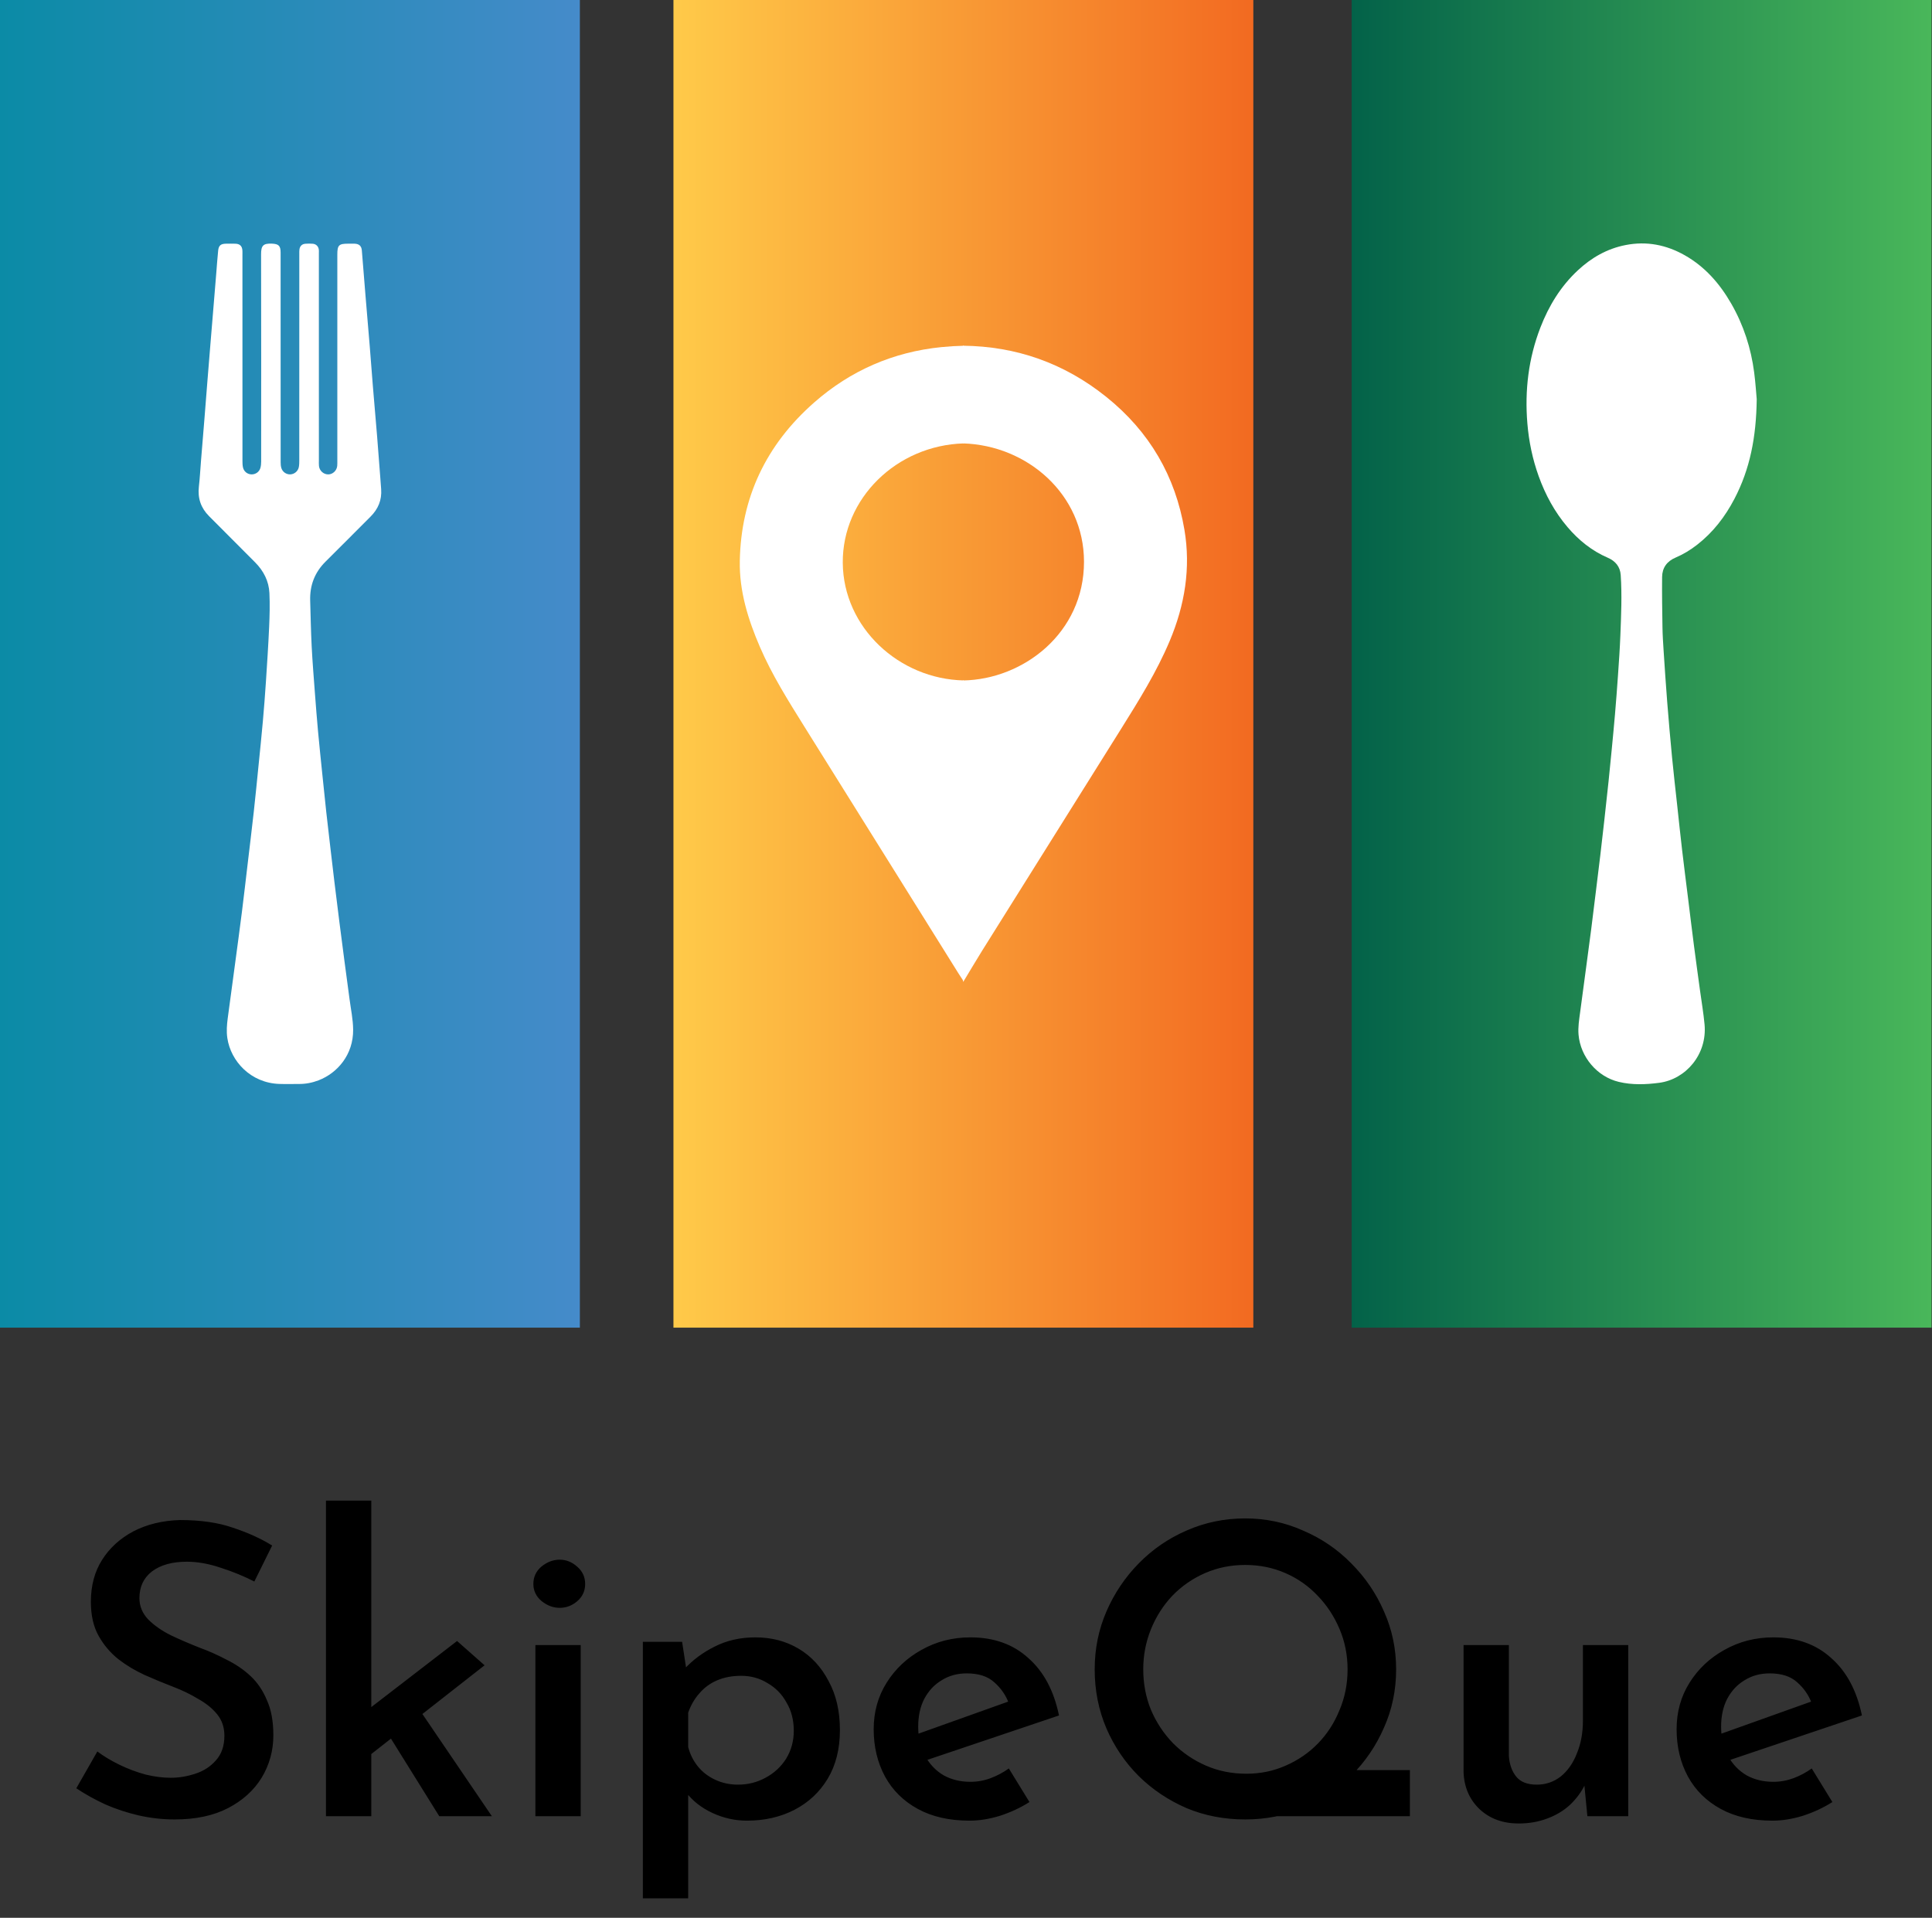 <svg width="3560" height="3534" viewBox="0 0 3560 3534" fill="none" xmlns="http://www.w3.org/2000/svg">
<rect x="0" y="0" width="3560" height="3534" fill="#333333" stroke="none"/>
<path d="M2309.43 0H1240.93V2446.5H2309.43V0Z" fill="url(#paint0_linear_66_315)"/>
<path d="M1775.82 817.08V637.156C1762.37 637.41 1748.78 638.242 1735.02 639.602C1645.57 648.475 1567.05 683.122 1500.8 741.183C1411.02 819.836 1365.42 917.732 1363.19 1033.6C1362.14 1089.07 1378.27 1141.19 1400.19 1192.03C1422.37 1243.55 1452.36 1291.13 1482.08 1338.82C1537.23 1427.28 1592.54 1515.62 1647.74 1604.05C1687.18 1667.21 1726.57 1730.4 1766.03 1793.56C1769.06 1798.39 1772.23 1803.15 1775.81 1808.56V1253.84C1656.76 1251.39 1553.75 1156.57 1552.93 1036.92C1552.12 918.646 1651.9 820.674 1775.82 817.08Z" fill="white"/>
<path d="M2182.51 976.317C2165.94 878.076 2118.65 795.636 2038.29 731.21C1960.43 668.784 1871.89 638.076 1774.56 637.086V817.071C1892.76 820.604 1997.35 910.617 1997.43 1035.14C1997.5 1166.38 1885.77 1251.98 1774.56 1253.91V1809.43C1775.57 1808.07 1776.45 1806.79 1777.26 1805.45C1788.05 1787.84 1798.4 1769.98 1809.37 1752.45C1894.78 1616.01 1980.39 1479.66 2065.74 1343.18C2098.6 1290.63 2131.39 1238.09 2155.38 1181.06C2183.19 1114.91 2194.41 1046.87 2182.51 976.317Z" fill="white"/>
<path d="M3559.2 0H2490.7V2446.5H3559.2V0Z" fill="url(#paint1_linear_66_315)"/>
<path d="M3237.03 735.635C3236.14 806.101 3224.45 864.629 3195.98 919.173C3178.79 952.12 3156.56 981.051 3127.02 1003.99C3114.8 1013.48 3101.68 1021.48 3087.42 1027.54C3071.61 1034.25 3062.85 1046.3 3062.68 1063.29C3062.38 1094.13 3062.84 1124.98 3063.35 1155.82C3063.58 1170.12 3064.48 1184.4 3065.42 1198.67C3067.5 1230.27 3069.57 1261.88 3072.07 1293.46C3074.77 1327.54 3077.72 1361.6 3081 1395.63C3083.85 1425.18 3087.3 1454.68 3090.51 1484.2C3093.47 1511.48 3096.3 1538.79 3099.49 1566.05C3103.01 1596.09 3106.88 1626.09 3110.61 1656.11C3114.15 1684.73 3117.59 1713.37 3121.3 1741.97C3124.85 1769.46 3128.69 1796.92 3132.42 1824.38C3135.28 1845.47 3138.91 1866.48 3140.89 1887.65C3146.05 1942.94 3106.36 1988.87 3057.3 1995.33C3032.59 1998.59 3007.47 1999.5 2982.9 1993.63C2942.73 1984.03 2912.26 1947.62 2908.71 1906.71C2907.51 1892.82 2909.79 1879.33 2911.57 1865.74C2915.18 1838.25 2918.93 1810.78 2922.61 1783.31C2925.76 1759.72 2928.98 1736.13 2932 1712.52C2935.13 1688.08 2938.08 1663.61 2941.09 1639.15C2943.69 1618.02 2946.33 1596.9 2948.83 1575.77C2951.33 1554.63 2953.75 1533.48 2956.11 1512.33C2958.81 1488.11 2961.48 1463.89 2964.03 1439.66C2966 1420.99 2967.82 1402.31 2969.61 1383.63C2971.75 1361.31 2973.93 1339.01 2975.83 1316.67C2977.86 1292.65 2979.73 1268.62 2981.38 1244.57C2983.07 1219.96 2984.83 1195.34 2985.78 1170.69C2987.22 1133.7 2988.9 1096.67 2986.41 1059.67C2985.38 1044.28 2976.65 1033.83 2962.61 1027.77C2933.2 1015.06 2909 995.527 2888.37 971.27C2864.66 943.394 2847.55 911.762 2835.23 877.476C2823.91 845.971 2817.14 813.486 2814.39 780.083C2809.4 719.413 2816.42 660.413 2838.43 603.493C2853.89 563.522 2875.8 527.622 2907.37 498.198C2932.43 474.839 2961.19 458.308 2995.21 451.603C3034.1 443.938 3070.43 451.126 3104.5 470.434C3141.9 491.625 3169.08 522.896 3190.21 559.756C3212.78 599.108 3226.52 641.511 3232.33 686.401C3234.86 705.825 3236.08 725.423 3237.03 735.635Z" fill="white"/>
<path d="M1068.5 0H0V2446.5H1068.5V0Z" fill="url(#paint2_linear_66_315)"/>
<path d="M517.096 658.839C517.101 723.077 517.081 787.32 517.152 851.559C517.157 855.152 517.376 858.898 518.381 862.314C520.548 869.679 527.593 874.45 534.882 874.151C542.571 873.841 549.332 868.187 550.703 860.335C551.418 856.228 551.469 851.965 551.469 847.772C551.505 721.26 551.489 594.742 551.499 468.23C551.499 465.428 551.388 462.596 551.748 459.83C552.576 453.444 556.357 449.678 562.783 449.166C567.244 448.81 571.772 448.82 576.234 449.166C582.654 449.663 586.959 454.201 587.537 460.626C587.715 462.576 587.557 464.55 587.557 466.514C587.568 593.869 587.573 721.229 587.588 848.584C587.588 851.95 587.38 855.345 587.74 858.675C588.689 867.512 596.217 874.227 604.81 874.196C613.235 874.166 620.651 867.156 621.402 858.284C621.687 854.939 621.575 851.559 621.575 848.193C621.58 721.676 621.58 595.164 621.58 468.646C621.58 451.957 624.468 449.059 641.046 449.054C645.253 449.054 649.466 448.922 653.669 449.084C661.795 449.404 666.079 453.399 666.739 461.403C669.064 489.614 671.261 517.835 673.591 546.046C676.124 576.769 678.809 607.477 681.316 638.201C683.301 662.503 685.042 686.821 687.036 711.124C689.585 742.126 692.351 773.113 694.884 804.116C696.848 828.139 698.609 852.178 700.452 876.206C701.096 884.591 701.7 892.977 702.335 901.362C703.842 921.396 696.797 938.034 682.687 952.094C655.065 979.609 627.717 1007.41 599.983 1034.81C579.827 1054.72 570.706 1078.75 571.554 1106.81C572.411 1135.12 572.889 1163.45 574.345 1191.73C575.848 1220.84 578.238 1249.91 580.416 1278.98C582.132 1301.89 583.923 1324.8 586.025 1347.69C588.41 1373.64 591.146 1399.55 593.791 1425.47C596.181 1448.88 598.552 1472.29 601.115 1495.69C603.551 1517.96 606.206 1540.21 608.799 1562.46C611.231 1583.32 613.652 1604.19 616.185 1625.04C619.189 1649.78 622.26 1674.51 625.397 1699.23C628.427 1723.12 631.539 1747 634.691 1770.87C637.767 1794.19 641.01 1817.48 644.04 1840.8C646.497 1859.68 650.573 1878.58 650.72 1897.49C651.085 1943.52 621.798 1977.38 587.025 1990.74C575.421 1995.2 563.387 1997.55 550.916 1997.49C538.856 1997.44 526.781 1997.82 514.731 1997.41C461.837 1995.62 425.205 1955.45 418.901 1912.91C417.054 1900.45 418.038 1888.33 419.658 1876.11C423.987 1843.35 428.5 1810.63 432.885 1777.88C437.23 1745.41 441.656 1712.96 445.762 1680.46C449.518 1650.74 452.899 1620.96 456.426 1591.21C460.182 1559.51 464.096 1527.82 467.608 1496.08C470.846 1466.85 473.694 1437.58 476.632 1408.31C479.292 1381.82 482.038 1355.35 484.393 1328.84C486.52 1304.83 488.393 1280.79 489.977 1256.74C492.205 1222.89 494.423 1189.04 495.941 1155.15C496.869 1134.43 497.387 1113.61 496.443 1092.91C495.433 1070.82 485.693 1051.98 470.11 1036.29C441.828 1007.85 413.511 979.436 385.158 951.058C370.093 935.978 364.038 918.025 366.469 896.789C368.286 880.927 369.083 864.948 370.378 849.026C372.448 823.612 374.585 798.198 376.631 772.783C378.544 749.039 380.356 725.285 382.255 701.541C384.107 678.35 386.011 655.164 387.904 631.973C389.346 614.375 390.817 596.783 392.269 579.185C394.345 554.05 396.416 528.915 398.482 503.78C399.629 489.812 400.542 475.823 401.979 461.885C402.953 452.394 406.786 449.232 416.211 449.084C422.099 448.993 427.997 448.912 433.885 449.11C442.016 449.389 446.173 453.526 446.676 461.576C446.833 464.093 446.731 466.621 446.731 469.149C446.731 595.945 446.726 722.737 446.772 849.534C446.772 853.432 446.868 857.431 447.701 861.213C449.391 868.882 455.822 873.948 463.299 874.161C470.786 874.374 477.688 869.72 479.805 862.329C480.866 858.629 481.226 854.609 481.226 850.737C481.282 723.382 481.378 596.021 481.084 468.666C481.048 452.718 484.789 448.262 501.25 448.978C513.335 449.501 517.066 452.891 517.066 465.291C517.101 529.798 517.091 594.321 517.096 658.839Z" fill="white"/>
<path d="M468.654 2914.35C449.269 2904.41 428.641 2895.96 406.771 2889C384.901 2881.55 364.025 2877.82 344.143 2877.82C317.303 2877.82 295.93 2883.79 280.024 2895.71C264.616 2907.64 256.912 2924.05 256.912 2944.92C256.912 2959.83 262.379 2973.01 273.314 2984.44C284.249 2995.37 298.167 3005.06 315.066 3013.51C331.966 3021.47 349.859 3029.17 368.747 3036.63C385.15 3042.59 401.304 3049.8 417.209 3058.25C433.612 3066.2 448.275 3076.14 461.198 3088.07C474.121 3100 484.311 3114.91 491.766 3132.81C499.719 3150.2 503.695 3171.82 503.695 3197.67C503.695 3226 496.488 3252.1 482.074 3275.96C467.66 3299.32 447.032 3317.96 420.192 3331.87C393.351 3345.79 360.546 3352.75 321.776 3352.75C299.409 3352.75 277.291 3350.26 255.421 3345.29C234.048 3340.32 213.669 3333.61 194.284 3325.16C174.899 3316.22 157.005 3306.27 140.603 3295.34L179.372 3227.49C191.302 3236.44 204.97 3244.64 220.379 3252.1C235.787 3259.55 251.693 3265.52 268.095 3269.99C284.498 3273.97 299.906 3275.96 314.321 3275.96C329.729 3275.96 344.889 3273.47 359.8 3268.5C375.209 3263.53 387.884 3255.33 397.824 3243.9C408.262 3232.46 413.481 3217.3 413.481 3198.42C413.481 3183.01 409.008 3169.84 400.061 3158.9C391.114 3147.97 379.434 3138.52 365.019 3130.57C351.102 3122.12 335.694 3114.66 318.794 3108.2C301.894 3101.74 284.498 3094.53 266.604 3086.58C249.207 3078.63 233.053 3068.94 218.142 3057.5C203.231 3045.57 191.053 3031.16 181.609 3014.26C172.165 2997.36 167.443 2976.48 167.443 2951.63C167.443 2921.81 174.402 2895.96 188.319 2874.09C202.237 2852.22 221.373 2834.83 245.728 2821.9C270.58 2808.98 299.161 2802.02 331.469 2801.03C369.741 2801.03 402.298 2805.75 429.138 2815.19C456.476 2824.14 480.583 2835.07 501.459 2848L468.654 2914.35ZM600.643 3346.78V2765.24H684.147V3346.78H600.643ZM762.432 3135.04L906.327 3346.78H809.402L707.259 3182.76L762.432 3135.04ZM658.797 3252.1L650.596 3171.58L842.208 3023.95L892.906 3068.69L658.797 3252.1ZM986.534 3031.41H1070.04V3346.78H986.534V3031.41ZM982.806 2918.83C982.806 2905.9 987.776 2895.22 997.717 2886.77C1008.16 2878.32 1019.34 2874.09 1031.27 2874.09C1043.2 2874.09 1053.88 2878.32 1063.33 2886.77C1073.27 2895.22 1078.24 2905.9 1078.24 2918.83C1078.24 2931.75 1073.27 2942.44 1063.33 2950.89C1053.88 2958.84 1043.2 2962.82 1031.27 2962.82C1019.34 2962.82 1008.16 2958.59 997.717 2950.14C987.776 2941.69 982.806 2931.25 982.806 2918.83ZM1376.19 3354.99C1354.32 3354.99 1333.19 3350.26 1312.81 3340.82C1292.43 3331.38 1276.03 3318.45 1263.61 3302.05L1268.08 3276.7V3498.13H1184.58V3025.44H1256.9L1268.08 3098.51L1260.62 3076.14C1276.03 3059.24 1294.67 3045.33 1316.54 3034.39C1338.91 3022.96 1364.01 3017.24 1391.84 3017.24C1421.67 3017.24 1448.26 3024.2 1471.62 3038.12C1494.98 3052.04 1513.37 3071.92 1526.79 3097.76C1540.71 3123.11 1547.67 3153.18 1547.67 3187.98C1547.67 3222.77 1540.21 3252.59 1525.3 3277.45C1510.39 3302.3 1490.01 3321.43 1464.16 3334.86C1438.32 3348.28 1408.99 3354.99 1376.19 3354.99ZM1359.78 3288.63C1378.18 3288.63 1395.07 3284.4 1410.48 3275.96C1426.39 3267.51 1439.06 3255.82 1448.51 3240.91C1457.95 3225.5 1462.67 3208.36 1462.67 3189.47C1462.67 3169.59 1458.2 3152.19 1449.25 3137.28C1440.8 3121.87 1429.12 3109.94 1414.21 3101.49C1399.8 3092.54 1383.64 3088.07 1365.75 3088.07C1349.35 3088.07 1334.68 3090.81 1321.76 3096.27C1308.84 3101.74 1297.9 3109.69 1288.96 3120.13C1280.01 3130.07 1273.05 3142 1268.08 3155.92V3219.29C1271.56 3232.71 1277.52 3244.64 1285.97 3255.08C1294.42 3265.52 1305.11 3273.72 1318.03 3279.68C1330.96 3285.65 1344.87 3288.63 1359.78 3288.63ZM1786.6 3354.99C1749.32 3354.99 1717.51 3347.78 1691.17 3333.36C1664.82 3318.95 1644.69 3299.07 1630.78 3273.72C1616.86 3247.87 1609.9 3218.79 1609.9 3186.49C1609.9 3154.68 1617.85 3126.1 1633.76 3100.75C1649.66 3075.4 1671.04 3055.27 1697.88 3040.35C1725.21 3024.95 1755.29 3017.24 1788.09 3017.24C1831.33 3017.24 1866.87 3029.92 1894.71 3055.27C1923.04 3080.12 1941.93 3115.41 1951.37 3161.14L1697.13 3246.88L1677.75 3199.91L1876.07 3129.08L1858.92 3138.77C1853.45 3123.86 1844.51 3110.94 1832.08 3100C1820.15 3089.07 1803.25 3083.6 1781.38 3083.6C1763.98 3083.6 1748.58 3087.82 1735.16 3096.27C1721.74 3104.23 1711.05 3115.66 1703.1 3130.57C1695.64 3144.98 1691.91 3162.13 1691.91 3182.01C1691.91 3202.39 1696.14 3220.29 1704.59 3235.69C1713.04 3251.1 1724.47 3263.03 1738.88 3271.48C1753.3 3279.43 1769.7 3283.41 1788.09 3283.41C1801.01 3283.41 1813.44 3281.17 1825.37 3276.7C1837.3 3272.23 1848.48 3266.26 1858.92 3258.81L1896.94 3320.69C1880.54 3331.13 1862.4 3339.58 1842.52 3346.04C1823.13 3352 1804.49 3354.99 1786.6 3354.99ZM2419 3261.79H2597.93V3346.78H2304.92L2419 3261.79ZM2017.13 3076.14C2017.13 3038.37 2024.34 3002.83 2038.75 2969.53C2053.17 2936.22 2073.05 2906.65 2098.4 2880.8C2123.75 2854.96 2153.08 2834.83 2186.38 2820.41C2220.18 2805.5 2256.21 2798.04 2294.48 2798.04C2332.26 2798.04 2367.8 2805.5 2401.1 2820.41C2434.9 2834.83 2464.47 2854.96 2489.82 2880.8C2515.67 2906.65 2535.8 2936.22 2550.22 2969.53C2565.13 3002.83 2572.58 3038.37 2572.58 3076.14C2572.58 3114.41 2565.13 3150.2 2550.22 3183.5C2535.8 3216.81 2515.67 3246.38 2489.82 3272.23C2464.47 3297.58 2434.9 3317.46 2401.1 3331.87C2367.8 3345.79 2332.26 3352.75 2294.48 3352.75C2255.72 3352.75 2219.68 3345.79 2186.38 3331.87C2153.08 3317.46 2123.75 3297.83 2098.4 3272.97C2073.05 3247.62 2053.17 3218.3 2038.75 3185C2024.34 3151.2 2017.13 3114.91 2017.13 3076.14ZM2106.6 3076.14C2106.6 3102.49 2111.32 3127.34 2120.77 3150.7C2130.71 3174.06 2144.38 3194.69 2161.77 3212.58C2179.17 3229.98 2199.3 3243.65 2222.16 3253.59C2245.03 3263.53 2269.88 3268.5 2296.72 3268.5C2322.57 3268.5 2346.67 3263.53 2369.04 3253.59C2391.91 3243.65 2411.79 3229.98 2428.69 3212.58C2445.59 3195.18 2458.76 3174.81 2468.2 3151.44C2478.14 3128.08 2483.11 3102.98 2483.11 3076.14C2483.11 3049.8 2478.14 3024.95 2468.2 3001.59C2458.26 2978.22 2444.84 2957.85 2427.94 2940.45C2411.04 2922.55 2391.16 2908.64 2368.3 2898.7C2345.43 2888.76 2320.83 2883.79 2294.48 2883.79C2268.14 2883.79 2243.54 2888.76 2220.67 2898.7C2197.81 2908.64 2177.68 2922.55 2160.28 2940.45C2143.38 2958.34 2130.21 2978.97 2120.77 3002.33C2111.32 3025.69 2106.6 3050.3 2106.6 3076.14ZM2798.23 3360.2C2769.4 3360.2 2745.54 3351.51 2726.65 3334.11C2707.77 3316.22 2697.82 3293.35 2696.83 3265.52V3031.41H2780.33V3235.69C2781.33 3251.1 2785.8 3263.78 2793.75 3273.72C2801.71 3283.66 2814.38 3288.63 2831.78 3288.63C2848.18 3288.63 2862.84 3283.66 2875.77 3273.72C2888.69 3263.28 2898.63 3249.11 2905.59 3231.22C2913.05 3213.33 2916.77 3193.2 2916.77 3170.83V3031.41H3000.28V3346.78H2924.98L2918.26 3277.45L2920.5 3288.63C2914.04 3302.05 2904.84 3314.48 2892.92 3325.91C2880.99 3336.84 2866.82 3345.29 2850.42 3351.26C2834.51 3357.22 2817.12 3360.2 2798.23 3360.2ZM3266.09 3354.99C3228.81 3354.99 3197 3347.78 3170.66 3333.36C3144.31 3318.95 3124.18 3299.07 3110.27 3273.72C3096.35 3247.87 3089.39 3218.79 3089.39 3186.49C3089.39 3154.68 3097.34 3126.1 3113.25 3100.75C3129.15 3075.4 3150.53 3055.27 3177.37 3040.35C3204.71 3024.95 3234.78 3017.24 3267.58 3017.24C3310.83 3017.24 3346.36 3029.92 3374.2 3055.27C3402.53 3080.12 3421.42 3115.41 3430.86 3161.14L3176.62 3246.88L3157.24 3199.91L3355.56 3129.08L3338.41 3138.77C3332.94 3123.86 3324 3110.94 3311.57 3100C3299.64 3089.07 3282.74 3083.6 3260.87 3083.6C3243.48 3083.6 3228.07 3087.82 3214.65 3096.27C3201.23 3104.23 3190.54 3115.66 3182.59 3130.57C3175.13 3144.98 3171.4 3162.13 3171.4 3182.01C3171.4 3202.39 3175.63 3220.29 3184.08 3235.69C3192.53 3251.1 3203.96 3263.03 3218.37 3271.48C3232.79 3279.43 3249.19 3283.41 3267.58 3283.41C3280.51 3283.41 3292.93 3281.17 3304.86 3276.7C3316.79 3272.23 3327.97 3266.26 3338.41 3258.81L3376.44 3320.69C3360.03 3331.13 3341.89 3339.58 3322.01 3346.04C3302.62 3352 3283.98 3354.99 3266.09 3354.99Z" fill="black"/>
<defs>
<linearGradient id="paint0_linear_66_315" x1="1240.94" y1="1223.25" x2="2309.43" y2="1223.25" gradientUnits="userSpaceOnUse">
<stop stop-color="#FFCA49"/>
<stop offset="1" stop-color="#F26A21"/>
</linearGradient>
<linearGradient id="paint1_linear_66_315" x1="2490.69" y1="1223.25" x2="3559.19" y2="1223.25" gradientUnits="userSpaceOnUse">
<stop stop-color="#036249"/>
<stop offset="1" stop-color="#49B75A"/>
</linearGradient>
<linearGradient id="paint2_linear_66_315" x1="-0.002" y1="1223.25" x2="1068.5" y2="1223.25" gradientUnits="userSpaceOnUse">
<stop stop-color="#0B8BA6"/>
<stop offset="1" stop-color="#458BCA"/>
</linearGradient>
</defs>
</svg>
